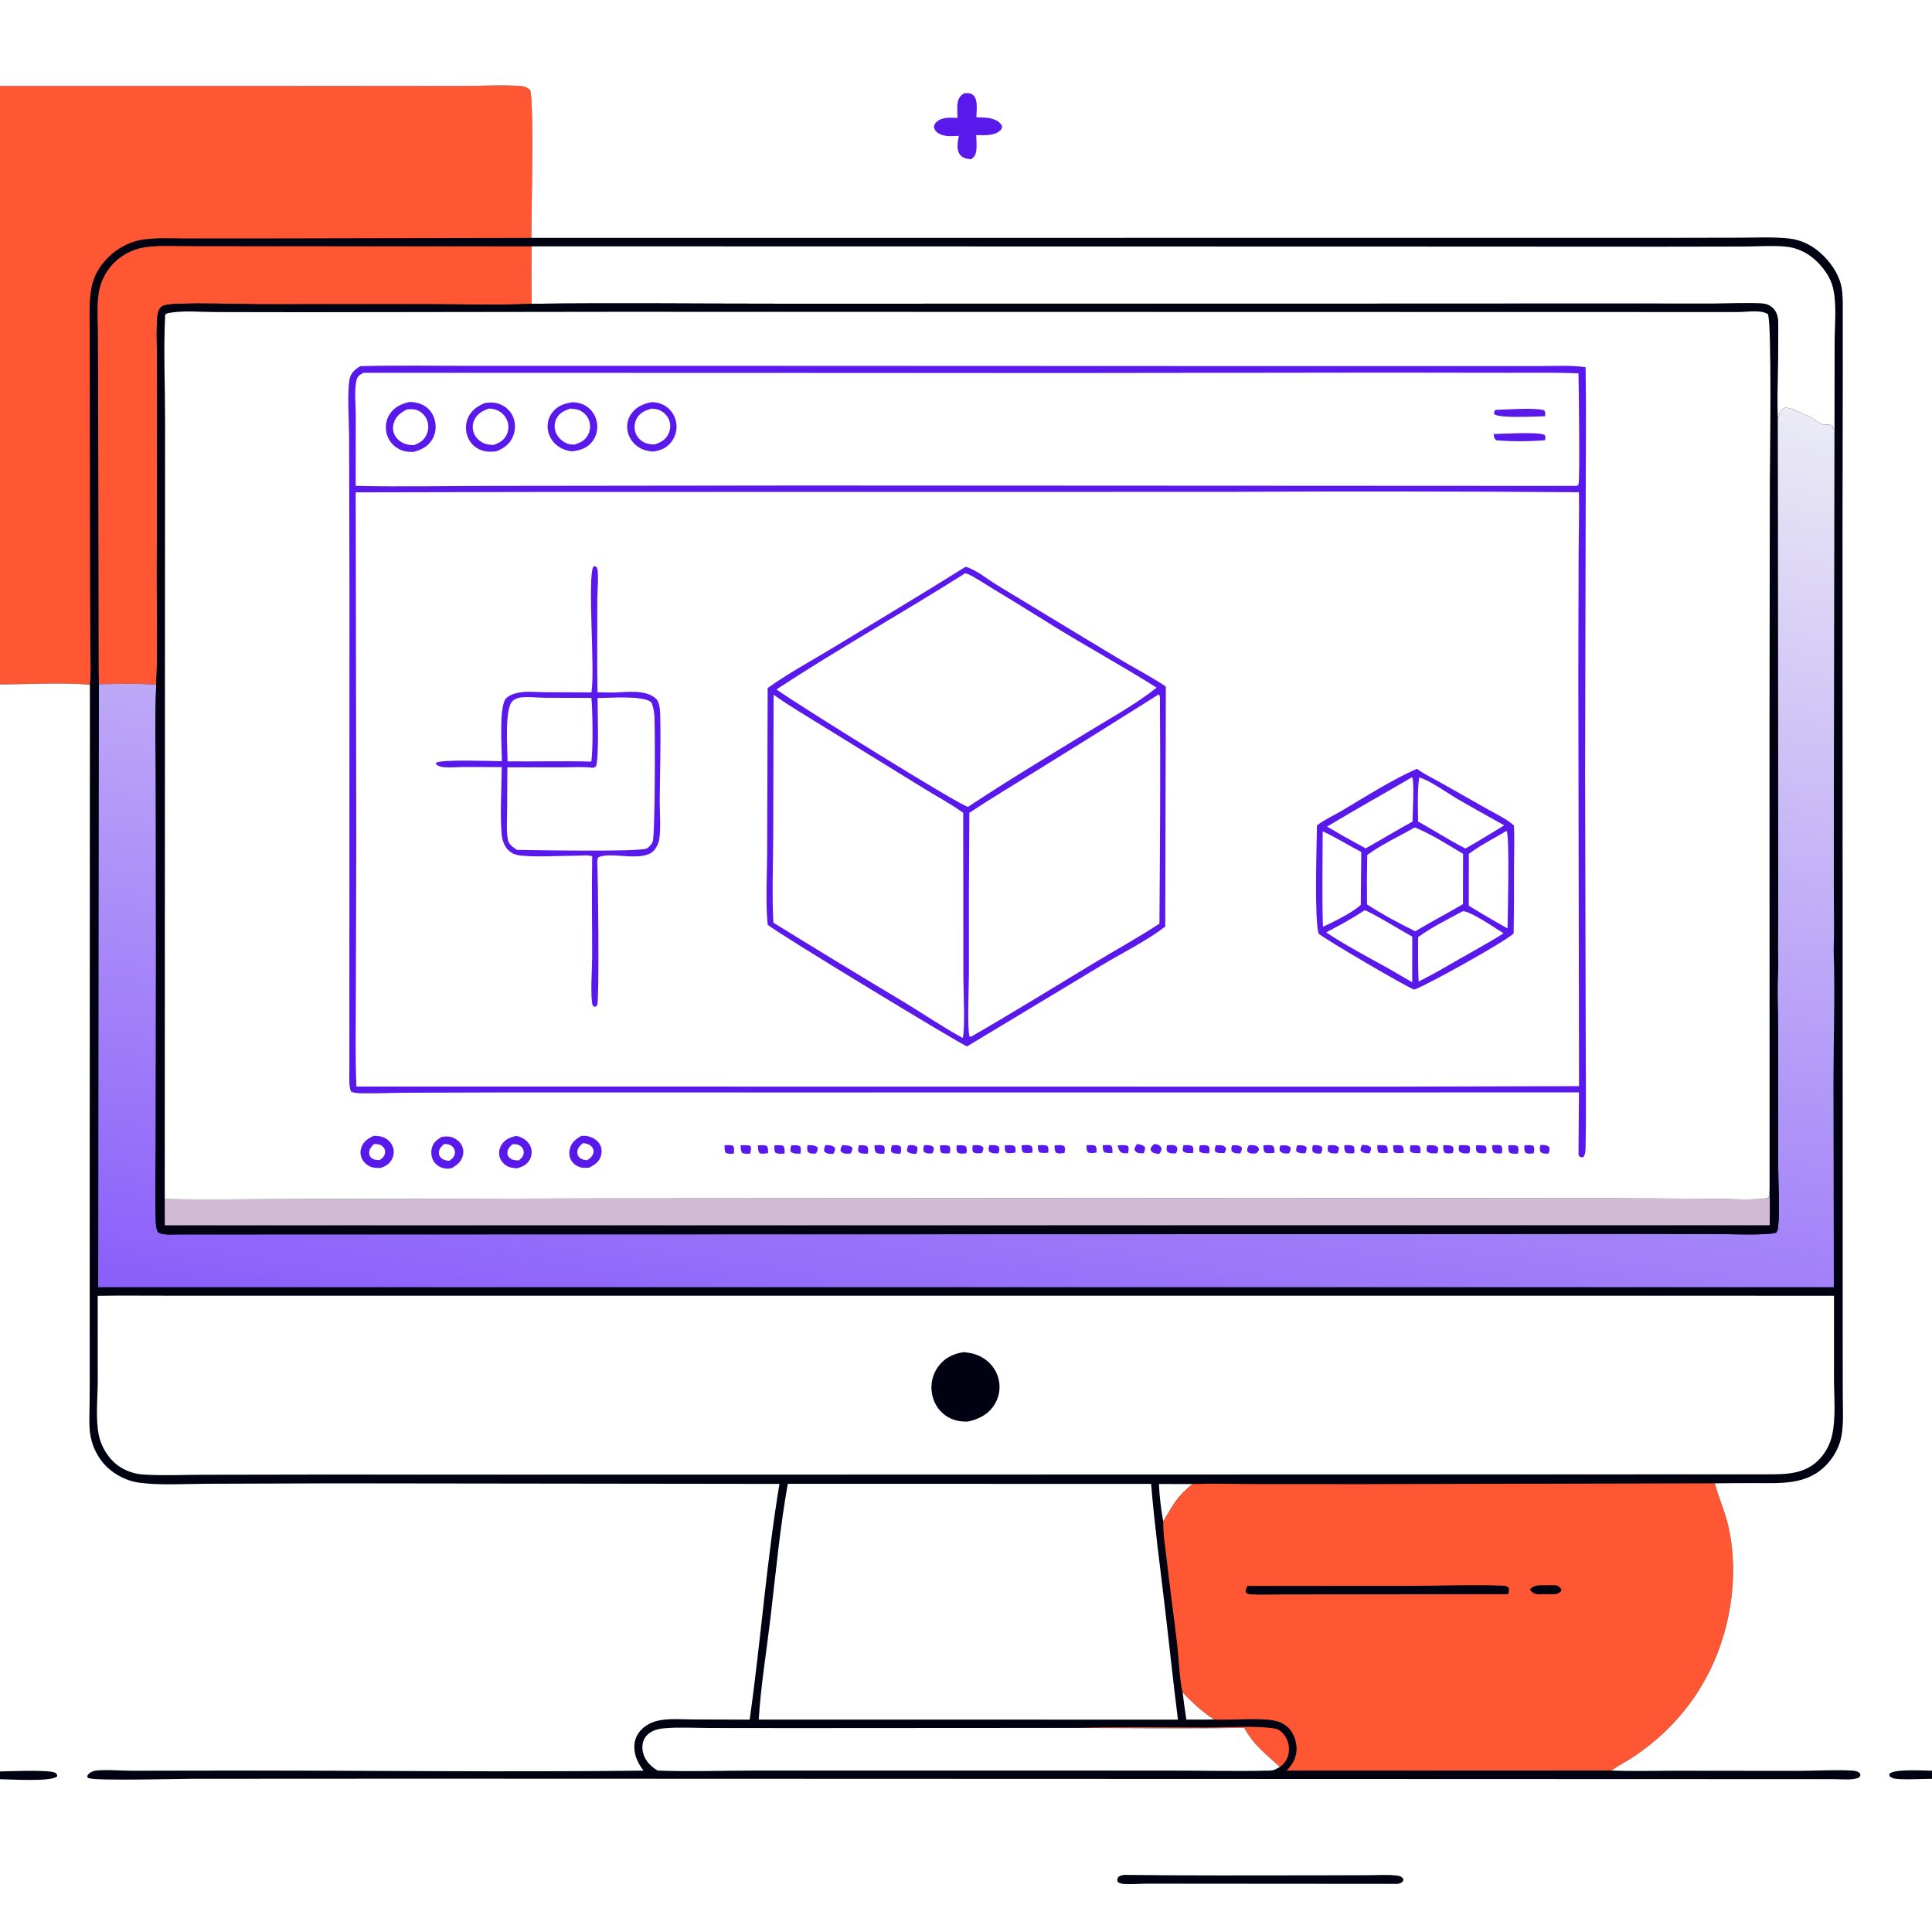 <svg width="226" height="226" viewBox="0 0 226 226" fill="none" xmlns="http://www.w3.org/2000/svg">
<rect x="0" y="0" width="226" height="226" fill="#333333" stroke="none"/>
<path d="M0 0H226V207.131V208.085V226H0V208.126V207.217V80.06V10.059V0Z" fill="#000211"/>
<path d="M138.338 197.943C139.486 199.17 140.63 200.223 142.043 201.147L138.779 201.155C138.608 200.088 138.461 199.017 138.338 197.943Z" fill="white"/>
<path d="M135.567 173.594L139.511 173.597C137.607 175.131 137.286 175.994 136.073 177.983C135.807 176.558 135.635 175.042 135.567 173.594Z" fill="white"/>
<path d="M126.01 202.126C131.085 202.002 136.178 202.076 141.255 202.08C143.665 202.082 146.674 201.846 149.005 202.178C149.406 202.235 149.672 202.366 149.964 202.649C150.496 203.165 150.778 203.847 150.781 204.588C150.785 205.28 150.536 205.941 150.046 206.433C149.942 206.536 149.833 206.615 149.707 206.689C148.056 205.17 146.637 204.13 145.548 202.114C139.046 202.229 132.514 202.149 126.01 202.126Z" fill="#FF5733"/>
<path d="M126.01 202.126C132.514 202.148 139.046 202.228 145.548 202.114C146.637 204.129 148.056 205.169 149.706 206.689C149.664 206.715 149.622 206.742 149.579 206.767C149.517 206.803 149.453 206.836 149.391 206.872C149.068 207.062 148.843 207.111 148.467 207.121C144.406 207.219 140.314 207.11 136.25 207.116L108.237 207.12L87.835 207.12C84.21 207.125 80.545 207.261 76.924 207.116C76.635 206.941 76.376 206.75 76.127 206.52C75.555 205.992 75.16 205.252 75.142 204.463C75.129 203.881 75.318 203.324 75.742 202.916C76.258 202.419 76.975 202.234 77.669 202.173C79.423 202.017 81.284 202.134 83.049 202.136L93.24 202.146L126.01 202.126Z" fill="white"/>
<path d="M11.573 80.026C11.537 79.057 11.548 78.082 11.541 77.112L11.481 48.151L11.452 39.141C11.448 37.572 11.308 35.843 11.541 34.289C11.567 34.124 11.599 33.96 11.638 33.797C11.676 33.634 11.721 33.472 11.773 33.313C11.824 33.154 11.881 32.996 11.945 32.841C12.008 32.686 12.078 32.534 12.153 32.384C12.229 32.235 12.31 32.088 12.396 31.945C12.483 31.802 12.575 31.662 12.673 31.526C12.771 31.39 12.873 31.258 12.981 31.129C13.089 31.001 13.202 30.877 13.32 30.758C14.248 29.833 15.549 29.144 16.843 28.941C18.59 28.667 20.47 28.797 22.238 28.798L30.89 28.808L62.193 28.818C62.157 31.058 62.158 33.298 62.198 35.539C58.166 35.72 54.082 35.586 50.045 35.585L30.457 35.592C27.245 35.578 23.979 35.419 20.773 35.548C20.293 35.568 19.212 35.589 18.863 35.91C18.502 36.244 18.44 36.675 18.4 37.138C18.278 38.539 18.352 39.983 18.361 41.39L18.381 48.115L18.341 68.091C18.34 72.08 18.456 76.115 18.278 80.099C16.07 79.917 13.79 80.027 11.573 80.026Z" fill="#FF5733"/>
<path d="M62.193 28.818L163.583 28.839L194.437 28.854L204.053 28.838C205.645 28.834 207.325 28.701 208.905 28.849C210.333 28.983 211.643 29.679 212.64 30.694C213.425 31.492 214.139 32.521 214.407 33.617C214.883 35.567 214.613 37.967 214.611 39.98L214.593 50.106C214.52 50.167 214.573 50.133 214.414 50.157L214.363 49.844C214.089 49.56 213.528 49.749 213.147 49.63C212.581 49.454 212.134 48.884 211.563 48.675C210.788 48.391 209.988 47.881 209.18 47.726C208.898 47.671 208.703 47.686 208.468 47.865C208.214 48.057 208.133 48.384 208.091 48.68C208.087 48.712 208.083 48.745 208.079 48.778L207.944 48.757C207.873 45.347 208.013 41.936 208.014 38.526C208.014 37.645 208.063 36.681 207.371 36.034C206.992 35.68 206.539 35.522 206.024 35.499C204.107 35.416 202.155 35.514 200.233 35.517L188.645 35.507L151.426 35.522L91.001 35.525C81.404 35.528 71.793 35.414 62.198 35.538C62.159 33.298 62.157 31.058 62.193 28.818Z" fill="white"/>
<path d="M92.151 173.572L134.654 173.581C135.041 178.323 135.671 183.013 136.231 187.735C136.762 192.209 137.225 196.69 137.793 201.159L134.463 201.157L88.755 201.15C88.994 197.215 89.659 193.215 90.123 189.296C90.743 184.062 91.23 178.763 92.151 173.572Z" fill="white"/>
<path d="M0 10.059L41.378 10.062L54.504 10.052C56.631 10.05 58.865 9.907 60.982 10.068C61.43 10.102 61.676 10.255 62.014 10.536C62.497 11.977 62.146 25.225 62.161 27.827L30.758 27.892L21.964 27.894C20.184 27.897 18.264 27.758 16.509 28.064C14.999 28.328 13.639 29.111 12.567 30.199C11.616 31.164 10.948 32.333 10.697 33.672C10.395 35.287 10.487 36.976 10.49 38.612L10.503 44.404L10.539 68.049L10.567 76.109C10.568 77.407 10.662 78.8 10.517 80.087C7.15 79.823 3.405 80.045 0 80.06V10.059Z" fill="#FF5733"/>
<path d="M139.511 173.597C141.766 173.518 144.05 173.597 146.307 173.601L159.241 173.609L200.598 173.514L200.638 173.665C201.097 175.334 201.816 176.884 202.196 178.599C203.502 184.501 202.393 191.162 199.492 196.429C197.461 200.118 194.634 203.115 191.159 205.46C190.296 206.043 189.337 206.521 188.492 207.109L150.511 207.11C151.124 206.485 151.568 205.772 151.652 204.881C151.737 203.993 151.443 202.951 150.857 202.271C150.446 201.794 149.895 201.48 149.289 201.324C147.571 200.884 144.02 201.249 142.042 201.146C140.63 200.222 139.486 199.169 138.338 197.943C138 196.769 137.865 193.717 137.703 192.345C137.317 189.087 136.863 185.837 136.494 182.577C136.323 181.071 136.05 179.498 136.073 177.982C137.286 175.993 137.607 175.131 139.511 173.597Z" fill="#FF5733"/>
<path d="M180.844 185.443L181.311 185.437C181.532 185.432 181.767 185.411 181.986 185.444C182.27 185.488 182.456 185.66 182.627 185.876C182.62 186.041 182.656 186.088 182.527 186.211C182.152 186.568 181.564 186.482 181.084 186.482C180.845 186.487 180.606 186.491 180.367 186.492C180.208 186.495 180.047 186.503 179.888 186.492C179.513 186.466 179.252 186.311 179.01 186.029L179.033 185.853C179.566 185.356 180.167 185.446 180.844 185.443Z" fill="#000211"/>
<path d="M145.939 185.52L164.954 185.512C168.568 185.506 172.241 185.342 175.845 185.496C176.162 185.51 176.264 185.546 176.494 185.763C176.547 186.067 176.512 186.199 176.392 186.482L156.707 186.507L149.839 186.515C148.681 186.516 147.48 186.58 146.328 186.503C146.025 186.483 145.931 186.455 145.715 186.242C145.714 185.89 145.758 185.829 145.939 185.52Z" fill="#000211"/>
<path d="M207.944 48.757L208.079 48.778C208.083 48.745 208.087 48.712 208.092 48.679C208.134 48.384 208.214 48.056 208.468 47.864C208.703 47.686 208.899 47.671 209.18 47.726C209.988 47.881 210.788 48.391 211.564 48.675C212.134 48.884 212.581 49.454 213.148 49.63C213.528 49.749 214.089 49.56 214.363 49.843L214.414 50.157C214.573 50.133 214.521 50.167 214.593 50.105L214.522 91.78L214.516 104.217C214.517 106.528 214.577 108.855 214.5 111.164C214.659 116.277 214.49 121.445 214.473 126.564L214.518 150.571L11.484 150.569L11.573 80.025C13.79 80.027 16.07 79.917 18.278 80.099C18.108 83.922 18.225 87.788 18.227 91.618L18.248 112.447L18.219 133.458C18.22 136.6 18.105 139.794 18.227 142.93C18.243 143.344 18.293 143.709 18.448 144.093C18.915 144.511 20.079 144.4 20.695 144.398L148.799 144.368L188.443 144.331L200.391 144.348C202.44 144.355 204.538 144.465 206.581 144.35C206.981 144.328 207.366 144.297 207.757 144.204C207.964 143.897 207.975 143.799 208.008 143.43C208.204 141.26 208.011 138.604 208.008 136.39L207.999 120.698C208 118.202 207.852 115.609 208.018 113.122C207.93 110.606 208.011 108.058 208.01 105.539L207.99 91.177L207.944 48.757Z" fill="url(#paint0_linear_30_969)"/>
<path d="M19.233 151.568L214.538 151.574L214.534 161.267C214.536 163.381 214.776 165.815 214.318 167.868C214.288 168.003 214.254 168.137 214.215 168.269C214.176 168.402 214.133 168.533 214.086 168.662C214.038 168.792 213.985 168.92 213.929 169.046C213.872 169.172 213.811 169.296 213.746 169.418C213.681 169.539 213.611 169.659 213.538 169.775C213.464 169.892 213.387 170.007 213.306 170.118C213.224 170.23 213.139 170.338 213.05 170.444C212.961 170.55 212.869 170.652 212.773 170.752C211.076 172.487 208.869 172.463 206.633 172.464L76.754 172.498L36.693 172.491L23.668 172.514C21.357 172.517 18.98 172.638 16.679 172.481C15.457 172.397 14.156 171.851 13.272 170.992C12.441 170.184 11.799 169.039 11.564 167.904C11.159 165.952 11.423 163.597 11.433 161.603L11.43 151.584C14.028 151.537 16.634 151.572 19.233 151.568Z" fill="white"/>
<path d="M112.713 158.173C113.535 158.235 114.259 158.407 114.973 158.838C115.031 158.873 115.088 158.91 115.144 158.947C115.2 158.985 115.256 159.024 115.31 159.065C115.364 159.105 115.417 159.147 115.469 159.19C115.522 159.233 115.573 159.278 115.622 159.324C115.672 159.369 115.721 159.416 115.769 159.464C115.816 159.513 115.863 159.562 115.908 159.612C115.953 159.663 115.996 159.715 116.039 159.767C116.081 159.82 116.123 159.874 116.162 159.929C116.202 159.983 116.24 160.039 116.277 160.096C116.314 160.153 116.35 160.21 116.384 160.269C116.418 160.327 116.45 160.387 116.481 160.447C116.512 160.507 116.542 160.568 116.57 160.629C116.598 160.691 116.625 160.753 116.649 160.816C116.674 160.879 116.697 160.943 116.719 161.007C116.741 161.071 116.761 161.136 116.779 161.201C116.798 161.266 116.814 161.332 116.829 161.398C116.857 161.523 116.879 161.65 116.895 161.777C116.91 161.905 116.919 162.033 116.922 162.162C116.924 162.29 116.921 162.418 116.911 162.547C116.901 162.675 116.884 162.802 116.862 162.929C116.839 163.055 116.81 163.18 116.775 163.304C116.74 163.428 116.699 163.549 116.652 163.669C116.605 163.788 116.552 163.905 116.493 164.02C116.435 164.134 116.37 164.245 116.301 164.353C115.567 165.497 114.481 166.013 113.2 166.294C112.275 166.326 111.379 166.127 110.613 165.59C109.735 164.973 109.175 164.019 109.009 162.964C108.987 162.829 108.971 162.693 108.963 162.556C108.954 162.419 108.952 162.282 108.957 162.145C108.961 162.008 108.973 161.872 108.992 161.736C109.01 161.6 109.035 161.466 109.067 161.332C109.099 161.199 109.137 161.068 109.182 160.938C109.227 160.809 109.278 160.682 109.336 160.557C109.393 160.433 109.457 160.312 109.527 160.194C109.596 160.076 109.672 159.961 109.753 159.851C110.494 158.842 111.502 158.357 112.713 158.173Z" fill="#000211"/>
<path d="M0 0H226V207.131V208.085V226H0V208.126V207.217V80.06C3.405 80.045 7.15 79.823 10.517 80.086L10.493 139.453L10.495 159.177C10.502 160.871 10.497 162.564 10.479 164.258C10.471 165.327 10.402 166.441 10.518 167.504C10.681 168.996 11.371 170.474 12.438 171.538C13.409 172.507 14.875 173.254 16.243 173.436C18.793 173.776 21.557 173.572 24.132 173.567L39.35 173.517L91.178 173.582C89.66 182.712 88.996 191.994 87.693 201.157L81.169 201.137C79.827 201.134 78.301 200.988 76.992 201.275C76.262 201.435 75.565 201.785 75.036 202.316C74.48 202.875 74.191 203.589 74.203 204.378C74.22 205.436 74.653 206.3 75.278 207.124C59.35 207.309 43.404 207.108 27.474 207.117L15.437 207.137C14.326 207.139 12.081 206.97 11.116 207.138C10.889 207.178 10.511 207.343 10.36 207.521C10.264 207.635 10.258 207.667 10.202 207.79C10.295 207.989 10.226 207.939 10.416 208.01C11.266 208.33 20.855 208.082 22.447 208.078L48.444 208.064L214.573 208.121C215.385 208.119 216.632 208.264 217.382 207.966C217.54 207.903 217.55 207.82 217.631 207.682C217.587 207.516 217.608 207.434 217.452 207.334C217.214 207.182 216.954 207.141 216.676 207.122C214.805 206.995 212.207 207.156 210.248 207.152L195.918 207.137C193.454 207.134 190.952 207.22 188.492 207.109C189.337 206.521 190.296 206.043 191.159 205.46C194.634 203.116 197.461 200.118 199.492 196.43C202.393 191.162 203.502 184.501 202.196 178.599C201.816 176.884 201.097 175.334 200.638 173.666L200.598 173.515C202.235 173.495 203.872 173.487 205.509 173.491C208.415 173.492 211.332 173.691 213.555 171.454C214.468 170.534 215.177 169.277 215.407 167.995C215.686 166.445 215.564 164.754 215.563 163.181L215.553 155.803L215.552 128.782L215.532 62.105L215.566 43.011L215.562 37.297C215.557 36.154 215.614 34.955 215.454 33.824C215.246 32.351 214.357 30.962 213.319 29.932C212.169 28.793 210.822 28.055 209.195 27.889C207.344 27.701 205.422 27.799 203.561 27.803L194.049 27.821L162.931 27.82L62.161 27.827C62.146 25.224 62.497 11.977 62.014 10.535C61.676 10.255 61.43 10.102 60.982 10.068C58.865 9.907 56.631 10.05 54.504 10.052L41.378 10.061L0 10.059V0Z" fill="white"/>
<path d="M226 207.131V208.085C224.74 208.077 223.464 208.183 222.208 208.112C221.778 208.088 221.325 208.078 221.016 207.739L221.032 207.487C221.632 206.903 224.982 207.13 226 207.131Z" fill="#000211"/>
<path d="M0 207.217C0.992 207.213 5.956 206.971 6.505 207.405C6.595 207.476 6.622 207.523 6.684 207.609L6.683 207.807C5.979 208.45 1.18 208.139 0 208.126V207.217Z" fill="#000211"/>
<path d="M112.766 10.908C113.178 10.882 113.563 10.854 113.885 11.17C114.426 11.7 114.227 13.017 114.212 13.715C114.848 13.776 115.534 13.706 116.145 13.922C116.64 14.098 117.013 14.297 117.234 14.791C117.192 15.028 117.173 15.098 116.989 15.271C116.29 15.928 115.07 15.807 114.193 15.8C114.215 16.406 114.284 17.067 114.195 17.668C114.126 18.129 113.973 18.359 113.6 18.632C113.127 18.581 112.641 18.512 112.32 18.121C111.829 17.523 112.036 16.585 112.163 15.892C111.338 15.917 110.525 16.04 109.787 15.598C109.484 15.417 109.324 15.21 109.246 14.861C109.281 14.621 109.343 14.477 109.521 14.304C110.204 13.643 111.147 13.771 112.016 13.795C112.001 13.208 111.924 12.522 112.037 11.946C112.136 11.442 112.358 11.2 112.766 10.908Z" fill="#5919EB"/>
<path d="M131.543 219.318C138.926 219.412 146.318 219.375 153.701 219.371L160.102 219.355C161.192 219.352 162.358 219.263 163.435 219.403C163.797 219.45 163.949 219.519 164.174 219.805L164.119 220.063C163.854 220.308 163.817 220.312 163.458 220.369L140.922 220.352L134.279 220.346C133.36 220.346 132.399 220.435 131.487 220.379C131.195 220.361 130.993 220.317 130.748 220.145C130.65 219.865 130.698 219.867 130.788 219.6C131.01 219.378 131.248 219.366 131.543 219.318Z" fill="#000211"/>
<path d="M62.198 35.539C71.793 35.415 81.404 35.528 91.001 35.525L151.426 35.522L188.645 35.508L200.233 35.517C202.155 35.514 204.107 35.416 206.024 35.5C206.539 35.522 206.991 35.68 207.371 36.035C208.063 36.681 208.014 37.645 208.014 38.526C208.013 41.936 207.873 45.347 207.944 48.757L207.989 91.178L208.009 105.54C208.01 108.059 207.93 110.607 208.017 113.123C207.852 115.609 207.999 118.202 207.999 120.698L208.008 136.39C208.011 138.604 208.204 141.26 208.008 143.43C207.975 143.799 207.964 143.897 207.757 144.204C207.366 144.297 206.981 144.328 206.581 144.351C204.537 144.465 202.44 144.356 200.391 144.349L188.443 144.331L148.799 144.369L20.695 144.398C20.079 144.4 18.915 144.512 18.448 144.094C18.293 143.71 18.243 143.344 18.227 142.93C18.105 139.795 18.22 136.601 18.219 133.459L18.247 112.447L18.227 91.618C18.225 87.789 18.108 83.923 18.278 80.099C18.456 76.115 18.34 72.08 18.341 68.091L18.381 48.115L18.361 41.39C18.352 39.983 18.278 38.539 18.4 37.138C18.44 36.675 18.502 36.244 18.863 35.91C19.212 35.589 20.293 35.568 20.773 35.548C23.979 35.419 27.245 35.578 30.457 35.592L50.045 35.585C54.082 35.586 58.166 35.72 62.198 35.539Z" fill="#000211"/>
<path d="M207.003 139.021C207.032 140.456 207.037 141.891 207.019 143.326L19.277 143.333L19.273 140.266C24.691 140.355 30.118 140.264 35.538 140.262L70.151 140.189L147.874 140.138L188.445 140.171L200.365 140.224C202.449 140.235 204.769 140.439 206.824 140.147C206.983 139.816 206.972 139.388 207.003 139.021Z" fill="#D2BBD6"/>
<path d="M19.273 140.266L19.297 72.17L19.311 49.106C19.307 45.035 19.122 40.896 19.32 36.835C19.486 36.618 19.741 36.612 20.006 36.571C21.641 36.318 23.487 36.499 25.144 36.505L35.084 36.522L71.881 36.475L203.31 36.503C204.257 36.506 206.05 36.204 206.81 36.755C207.285 38.013 207.037 54.116 207.031 56.334L206.994 84.23L207.003 139.021C206.972 139.388 206.983 139.816 206.824 140.147C204.769 140.439 202.449 140.235 200.365 140.224L188.446 140.171L147.875 140.138L70.151 140.189L35.538 140.262C30.119 140.264 24.691 140.355 19.273 140.266Z" fill="white"/>
<path d="M129 133.966C129.336 133.944 129.658 133.897 129.984 134.002C130.173 134.306 130.124 134.522 130.126 134.874C129.794 134.882 129.509 134.885 129.184 134.8C128.977 134.513 129.018 134.314 129 133.966Z" fill="#5919EB"/>
<path d="M127.103 133.964C127.467 133.943 127.793 133.9 128.141 134.039C128.314 134.343 128.274 134.473 128.261 134.817C127.905 134.873 127.619 134.946 127.273 134.804C127.062 134.528 127.096 134.292 127.103 133.964Z" fill="#5919EB"/>
<path d="M159.339 133.93C159.757 133.936 160.052 133.937 160.371 134.219C160.409 134.53 160.33 134.652 160.191 134.92C159.791 134.899 159.463 134.913 159.161 134.62C159.141 134.284 159.18 134.231 159.339 133.93Z" fill="#5919EB"/>
<path d="M180.188 133.941C180.62 133.924 180.876 133.906 181.224 134.174C181.321 134.47 181.238 134.656 181.144 134.936C180.796 134.949 180.53 134.989 180.228 134.782C180.075 134.469 180.128 134.267 180.188 133.941Z" fill="#5919EB"/>
<path d="M153.589 133.957C153.959 133.957 154.348 133.92 154.646 134.17C154.712 134.507 154.648 134.609 154.536 134.927C154.145 134.965 153.894 134.961 153.564 134.737C153.457 134.415 153.505 134.272 153.589 133.957Z" fill="#5919EB"/>
<path d="M151.738 133.981C152.159 133.961 152.457 133.929 152.814 134.168C152.883 134.473 152.808 134.622 152.702 134.904C152.296 134.917 151.99 134.934 151.652 134.693C151.578 134.402 151.645 134.256 151.738 133.981Z" fill="#5919EB"/>
<path d="M130.733 133.988C131.149 133.961 131.599 133.881 131.969 134.08C132.077 134.403 132.015 134.566 131.955 134.897C131.629 134.917 131.446 134.92 131.134 134.799C130.871 134.55 130.822 134.324 130.733 133.988Z" fill="#5919EB"/>
<path d="M144.129 133.98C144.577 133.952 144.897 133.913 145.258 134.211C145.302 134.532 145.225 134.646 145.077 134.919C144.691 134.932 144.383 134.937 144.076 134.674C144.01 134.357 144.03 134.292 144.129 133.98Z" fill="#5919EB"/>
<path d="M140.37 133.975C140.724 133.967 141.112 133.897 141.414 134.113C141.552 134.406 141.49 134.61 141.429 134.912C141.05 134.893 140.623 134.944 140.312 134.7C140.232 134.376 140.278 134.288 140.37 133.975Z" fill="#5919EB"/>
<path d="M121.423 133.971C121.798 133.954 122.154 133.909 122.514 134.038C122.689 134.348 122.642 134.489 122.623 134.839C122.263 134.864 121.931 134.907 121.58 134.8C121.383 134.512 121.43 134.316 121.423 133.971Z" fill="#5919EB"/>
<path d="M84.76 133.969C85.107 133.952 85.423 133.915 85.756 134.038C85.937 134.309 85.855 134.642 85.83 134.95C85.505 134.965 85.226 134.987 84.911 134.883C84.719 134.567 84.766 134.334 84.76 133.969Z" fill="#5919EB"/>
<path d="M168.829 133.959C169.204 133.967 169.624 133.916 169.946 134.133C170.08 134.459 170.025 134.535 169.944 134.868C169.594 134.925 169.303 134.996 168.974 134.821C168.793 134.48 168.822 134.338 168.829 133.959Z" fill="#5919EB"/>
<path d="M138.447 133.964C138.811 133.951 139.148 133.903 139.481 134.077C139.646 134.347 139.592 134.572 139.557 134.87C139.12 134.881 138.766 134.933 138.397 134.69C138.305 134.402 138.369 134.245 138.447 133.964Z" fill="#5919EB"/>
<path d="M133.013 133.822C133.35 133.886 133.649 133.911 133.912 134.152C133.975 134.503 133.914 134.586 133.786 134.908C133.591 134.905 133.377 134.913 133.186 134.875C132.924 134.823 132.829 134.721 132.708 134.499C132.742 134.188 132.835 134.067 133.013 133.822Z" fill="#5919EB"/>
<path d="M157.261 133.966C157.636 133.955 158.007 133.897 158.343 134.092C158.488 134.405 158.437 134.562 158.406 134.9C158.059 134.919 157.712 134.984 157.399 134.808C157.221 134.478 157.253 134.333 157.261 133.966Z" fill="#5919EB"/>
<path d="M174.55 133.974C174.898 133.952 175.328 133.869 175.636 134.05C175.774 134.398 175.723 134.55 175.674 134.916C175.341 134.929 175.027 134.981 174.729 134.805C174.526 134.53 174.55 134.299 174.55 133.974Z" fill="#5919EB"/>
<path d="M172.679 133.975C173.053 133.97 173.443 133.918 173.788 134.085C173.948 134.41 173.884 134.539 173.833 134.89C173.472 134.909 173.133 134.966 172.799 134.796C172.61 134.526 172.658 134.286 172.679 133.975Z" fill="#5919EB"/>
<path d="M108.118 133.953C108.531 133.949 108.862 133.926 109.204 134.182C109.284 134.474 109.189 134.648 109.079 134.912C108.677 134.956 108.409 134.967 108.069 134.736C107.956 134.407 108.016 134.27 108.118 133.953Z" fill="#5919EB"/>
<path d="M161.12 133.963C161.476 133.951 161.804 133.935 162.156 134.011C162.379 134.307 162.323 134.487 162.329 134.852C161.974 134.877 161.586 134.953 161.252 134.81C161.083 134.517 161.124 134.298 161.12 133.963Z" fill="#5919EB"/>
<path d="M162.981 133.977C163.341 133.959 163.694 133.909 164.038 134.035C164.226 134.339 164.199 134.492 164.211 134.844C163.827 134.877 163.449 134.956 163.087 134.791C162.931 134.478 162.968 134.321 162.981 133.977Z" fill="#5919EB"/>
<path d="M178.326 133.974C178.678 133.961 179.071 133.894 179.392 134.058C179.524 134.4 179.467 134.556 179.413 134.912C179.073 134.944 178.769 135.01 178.454 134.842C178.267 134.573 178.317 134.286 178.326 133.974Z" fill="#5919EB"/>
<path d="M100.489 133.97C100.826 133.968 101.137 133.937 101.446 134.096C101.605 134.423 101.558 134.587 101.533 134.945C101.125 134.955 100.757 135.007 100.42 134.756C100.338 134.462 100.411 134.253 100.489 133.97Z" fill="#5919EB"/>
<path d="M164.988 133.987C165.343 133.968 165.684 133.924 166.028 134.038C166.228 134.356 166.165 134.514 166.144 134.881C165.765 134.888 165.321 134.955 165 134.73C164.874 134.463 164.935 134.263 164.988 133.987Z" fill="#5919EB"/>
<path d="M142.224 133.973C142.43 133.966 142.65 133.95 142.854 133.975C143.145 134.008 143.258 134.086 143.429 134.311C143.405 134.557 143.346 134.683 143.215 134.892C143.187 134.892 143.158 134.891 143.13 134.891L142.988 134.886C142.658 134.877 142.402 134.913 142.133 134.688C142.071 134.372 142.125 134.273 142.224 133.973Z" fill="#5919EB"/>
<path d="M94.475 133.96C94.908 133.952 95.273 133.934 95.632 134.202C95.668 134.552 95.612 134.622 95.464 134.931C95.106 134.955 94.82 134.994 94.52 134.763C94.368 134.46 94.415 134.276 94.475 133.96Z" fill="#5919EB"/>
<path d="M123.379 133.975C123.751 133.96 124.179 133.888 124.506 134.09C124.626 134.4 124.573 134.541 124.523 134.864C124.164 134.917 123.852 135.005 123.52 134.816C123.334 134.527 123.364 134.302 123.379 133.975Z" fill="#5919EB"/>
<path d="M176.447 133.978C176.816 133.96 177.166 133.909 177.514 134.059C177.691 134.35 177.615 134.625 177.573 134.945C177.234 134.962 176.938 134.998 176.616 134.864C176.404 134.585 176.443 134.31 176.447 133.978Z" fill="#5919EB"/>
<path d="M88.66 133.979C89.018 133.962 89.345 133.93 89.695 134.032C89.888 134.353 89.84 134.523 89.832 134.892C89.495 134.936 89.175 135.013 88.846 134.895C88.643 134.572 88.677 134.356 88.66 133.979Z" fill="#5919EB"/>
<path d="M111.914 133.977C112.286 133.968 112.692 133.897 113.009 134.124C113.133 134.442 113.096 134.562 113.053 134.895C112.682 134.956 112.319 135.012 111.99 134.799C111.843 134.472 111.884 134.328 111.914 133.977Z" fill="#5919EB"/>
<path d="M104.335 133.973C104.683 133.961 105.037 133.895 105.339 134.1C105.489 134.408 105.403 134.647 105.332 134.962C104.96 134.95 104.577 134.993 104.269 134.756C104.187 134.423 104.247 134.299 104.335 133.973Z" fill="#5919EB"/>
<path d="M102.299 133.972C102.644 133.96 103.101 133.884 103.399 134.069C103.56 134.358 103.479 134.642 103.437 134.953C103.095 134.964 102.791 135.005 102.481 134.834C102.275 134.57 102.306 134.29 102.299 133.972Z" fill="#5919EB"/>
<path d="M136.525 133.971C136.718 133.953 136.923 133.927 137.116 133.938C137.396 133.953 137.521 134.017 137.709 134.215C137.736 134.497 137.682 134.651 137.578 134.911C137.186 134.935 136.869 134.961 136.545 134.711C136.411 134.41 136.455 134.278 136.525 133.971Z" fill="#5919EB"/>
<path d="M115.728 133.964C116.106 133.954 116.532 133.894 116.845 134.138C116.956 134.456 116.891 134.598 116.794 134.906C116.365 134.937 116.065 134.944 115.705 134.705C115.594 134.406 115.65 134.261 115.728 133.964Z" fill="#5919EB"/>
<path d="M135.03 133.821C135.138 133.834 135.305 133.85 135.405 133.886C135.682 133.985 135.75 134.093 135.878 134.332C135.852 134.64 135.791 134.748 135.595 134.985C135.404 134.96 135.191 134.942 135.007 134.882C134.744 134.796 134.672 134.679 134.579 134.434C134.656 134.125 134.801 134.026 135.03 133.821Z" fill="#5919EB"/>
<path d="M119.514 133.968C119.899 133.947 120.321 133.874 120.669 134.067C120.827 134.389 120.792 134.482 120.756 134.83C120.38 134.867 120.021 134.942 119.661 134.797C119.48 134.478 119.512 134.329 119.514 133.968Z" fill="#5919EB"/>
<path d="M149.768 133.996C150.225 133.965 150.615 133.917 150.981 134.227C150.994 134.543 150.939 134.626 150.797 134.914C150.732 134.919 150.667 134.925 150.601 134.93C150.232 134.954 149.988 134.897 149.713 134.648C149.644 134.377 149.676 134.257 149.768 133.996Z" fill="#5919EB"/>
<path d="M109.957 133.984C110.325 133.971 110.764 133.901 111.09 134.093C111.214 134.406 111.147 134.578 111.097 134.907C110.754 134.928 110.449 134.962 110.116 134.855C109.927 134.538 109.963 134.348 109.957 133.984Z" fill="#5919EB"/>
<path d="M106.279 133.957C106.688 133.944 106.982 133.91 107.309 134.185C107.366 134.509 107.294 134.687 107.177 134.981C106.767 134.967 106.42 134.963 106.105 134.679C106.084 134.344 106.133 134.264 106.279 133.957Z" fill="#5919EB"/>
<path d="M117.547 133.974C117.937 133.962 118.368 133.879 118.71 134.098C118.848 134.395 118.807 134.505 118.772 134.823C118.398 134.874 118.033 134.974 117.679 134.805C117.496 134.475 117.533 134.344 117.547 133.974Z" fill="#5919EB"/>
<path d="M92.564 133.984C92.916 133.968 93.242 133.922 93.572 134.072C93.738 134.406 93.677 134.578 93.642 134.944C93.204 134.954 92.836 135.005 92.486 134.712C92.434 134.418 92.481 134.262 92.564 133.984Z" fill="#5919EB"/>
<path d="M113.794 133.971C114.065 133.959 114.367 133.925 114.632 133.989C114.886 134.051 114.911 134.099 115.049 134.302C115.014 134.53 114.963 134.678 114.853 134.88C114.49 134.92 114.149 134.974 113.829 134.763C113.699 134.423 113.737 134.321 113.794 133.971Z" fill="#5919EB"/>
<path d="M90.596 133.978C90.954 133.961 91.279 133.933 91.629 134.036C91.825 134.358 91.778 134.567 91.78 134.94C91.418 134.956 91.055 135.017 90.721 134.847C90.532 134.576 90.583 134.292 90.596 133.978Z" fill="#5919EB"/>
<path d="M147.792 133.971C148.164 133.956 148.564 133.903 148.918 134.038C149.119 134.349 149.078 134.492 149.078 134.856C148.694 134.889 148.326 134.958 147.958 134.815C147.761 134.513 147.801 134.326 147.792 133.971Z" fill="#5919EB"/>
<path d="M96.556 133.948C97.008 133.95 97.348 133.941 97.681 134.277C97.693 134.612 97.627 134.692 97.473 134.98C97.051 134.978 96.747 135.004 96.422 134.705C96.353 134.402 96.443 134.223 96.556 133.948Z" fill="#5919EB"/>
<path d="M155.377 133.975C155.85 133.952 156.245 133.884 156.618 134.212C156.646 134.521 156.58 134.644 156.446 134.911C156.031 134.946 155.697 134.975 155.362 134.697C155.271 134.386 155.304 134.296 155.377 133.975Z" fill="#5919EB"/>
<path d="M86.641 133.973C87.014 133.965 87.429 133.914 87.78 134.051C87.928 134.393 87.828 134.585 87.755 134.944C87.418 134.967 87.151 134.99 86.823 134.878C86.628 134.567 86.661 134.336 86.641 133.973Z" fill="#5919EB"/>
<path d="M146.096 133.953C146.333 133.951 146.641 133.93 146.866 134.013C147.14 134.114 147.193 134.187 147.28 134.438C147.206 134.661 147.128 134.758 146.96 134.92C146.788 134.933 146.604 134.953 146.432 134.939C146.166 134.917 146.057 134.85 145.888 134.654C145.868 134.346 145.954 134.215 146.096 133.953Z" fill="#5919EB"/>
<path d="M166.968 133.984C167.415 133.954 167.798 133.902 168.174 134.176C168.282 134.471 168.221 134.61 168.137 134.899C167.724 134.927 167.268 134.979 166.928 134.702C166.839 134.381 166.876 134.31 166.968 133.984Z" fill="#5919EB"/>
<path d="M98.541 133.956C98.92 133.974 99.405 133.965 99.695 134.23C99.737 134.572 99.658 134.641 99.498 134.937C99.311 134.949 99.113 134.969 98.926 134.954C98.64 134.931 98.527 134.851 98.335 134.651C98.301 134.338 98.391 134.218 98.541 133.956Z" fill="#5919EB"/>
<path d="M170.705 133.971C171.086 133.964 171.568 133.896 171.906 134.083C172.029 134.414 171.948 134.559 171.869 134.897C171.41 134.944 171.097 134.973 170.703 134.699C170.584 134.405 170.634 134.267 170.705 133.971Z" fill="#5919EB"/>
<path d="M60.345 132.875C60.556 132.913 60.745 132.949 60.941 133.04C61.477 133.289 61.929 133.685 62.113 134.262C62.264 134.736 62.193 135.27 61.944 135.699C61.61 136.276 61.096 136.487 60.485 136.668C60.119 136.645 59.747 136.615 59.412 136.452C58.956 136.23 58.598 135.835 58.449 135.348C58.307 134.884 58.4 134.353 58.651 133.943C59.05 133.289 59.635 133.062 60.345 132.875Z" fill="#5919EB"/>
<path d="M59.942 133.851C60.299 133.833 60.612 133.847 60.904 134.074C61.125 134.247 61.26 134.468 61.265 134.756C61.273 135.219 61.026 135.456 60.706 135.737C60.321 135.738 59.849 135.713 59.568 135.405C59.438 135.264 59.361 135.103 59.355 134.913C59.338 134.411 59.612 134.174 59.942 133.851Z" fill="white"/>
<path d="M68.005 132.869C68.27 132.861 68.538 132.853 68.796 132.918C69.345 133.055 69.888 133.364 70.172 133.869C70.417 134.304 70.427 134.802 70.276 135.271C70.061 135.945 69.535 136.253 68.951 136.583C68.674 136.605 68.378 136.639 68.102 136.593C67.625 136.514 67.139 136.228 66.87 135.822C66.582 135.385 66.54 134.852 66.671 134.355C66.872 133.595 67.358 133.248 68.005 132.869Z" fill="#5919EB"/>
<path d="M68.214 133.715C68.514 133.743 68.911 133.841 69.135 134.057C69.336 134.252 69.459 134.467 69.431 134.757C69.388 135.218 69.06 135.454 68.719 135.705C68.398 135.703 68.086 135.659 67.831 135.446C67.61 135.262 67.516 135.036 67.533 134.748C67.563 134.244 67.854 134.016 68.214 133.715Z" fill="white"/>
<path d="M51.659 132.995C51.919 132.955 52.21 132.923 52.473 132.95C53.016 133.005 53.593 133.339 53.901 133.79C53.935 133.84 53.966 133.892 53.995 133.945C54.023 133.998 54.049 134.053 54.072 134.109C54.095 134.165 54.115 134.222 54.132 134.281C54.148 134.339 54.162 134.398 54.173 134.457C54.183 134.517 54.19 134.577 54.195 134.637C54.199 134.698 54.2 134.758 54.197 134.819C54.195 134.879 54.19 134.939 54.181 134.999C54.172 135.059 54.161 135.119 54.146 135.177C53.97 135.89 53.463 136.272 52.867 136.638C52.618 136.69 52.362 136.731 52.108 136.694C51.593 136.619 51.097 136.369 50.795 135.936C50.465 135.465 50.379 134.87 50.512 134.315C50.672 133.643 51.095 133.337 51.659 132.995Z" fill="#5919EB"/>
<path d="M51.971 133.815C52.304 133.821 52.614 133.858 52.879 134.083C53.09 134.264 53.231 134.53 53.221 134.812C53.205 135.282 52.915 135.525 52.572 135.785C52.212 135.759 51.899 135.713 51.617 135.471C51.437 135.316 51.34 135.103 51.342 134.869C51.346 134.354 51.622 134.139 51.971 133.815Z" fill="white"/>
<path d="M43.704 132.872C44.104 132.854 44.502 132.893 44.873 133.05C45.352 133.25 45.741 133.617 45.933 134.104C45.956 134.162 45.976 134.22 45.993 134.28C46.01 134.34 46.024 134.401 46.034 134.462C46.045 134.524 46.052 134.585 46.056 134.647C46.06 134.709 46.061 134.772 46.059 134.834C46.056 134.896 46.05 134.958 46.041 135.02C46.032 135.081 46.02 135.142 46.005 135.202C45.989 135.263 45.971 135.322 45.949 135.38C45.927 135.439 45.903 135.496 45.875 135.552C45.573 136.145 45.134 136.425 44.517 136.623C44.235 136.628 43.926 136.628 43.649 136.573C43.133 136.471 42.63 136.076 42.378 135.62C42.349 135.566 42.322 135.51 42.299 135.453C42.275 135.396 42.255 135.338 42.238 135.279C42.221 135.22 42.206 135.16 42.196 135.099C42.185 135.039 42.177 134.978 42.173 134.916C42.169 134.855 42.168 134.793 42.17 134.732C42.173 134.67 42.179 134.609 42.188 134.548C42.197 134.487 42.209 134.427 42.225 134.367C42.24 134.307 42.259 134.249 42.281 134.191C42.536 133.5 43.065 133.166 43.704 132.872Z" fill="#5919EB"/>
<path d="M43.746 133.829C44.077 133.807 44.468 133.848 44.728 134.081C44.939 134.27 45.056 134.469 45.049 134.76C45.038 135.215 44.761 135.435 44.438 135.695C44.126 135.712 43.786 135.691 43.52 135.507C43.307 135.36 43.191 135.155 43.182 134.895C43.166 134.418 43.439 134.147 43.746 133.829Z" fill="white"/>
<path d="M42.141 42.83C46.46 42.719 50.798 42.799 55.12 42.797L78.618 42.793L141.241 42.818L171.516 42.817L180.351 42.82C182.031 42.822 183.819 42.701 185.48 42.959C185.568 48.03 185.498 53.112 185.492 58.184L185.421 90.444L185.492 121.417C185.491 125.608 185.564 129.821 185.48 134.009C185.472 134.44 185.485 134.998 185.222 135.354C184.947 135.402 184.949 135.382 184.704 135.238L184.647 134.981L184.703 127.785L94.544 127.793L58.798 127.79L47.581 127.825C45.773 127.838 43.938 127.929 42.133 127.883C41.756 127.874 41.377 127.855 41.041 127.67C40.779 126.93 40.874 125.909 40.869 125.129L40.879 68.325L40.838 51.088C40.834 49.432 40.584 45.734 40.913 44.267C41.067 43.583 41.577 43.188 42.141 42.83Z" fill="#5919EB"/>
<path d="M42.533 43.609L126.256 43.633L162.157 43.588L176.438 43.607C179.17 43.616 181.919 43.561 184.647 43.674C184.681 45.079 184.822 56.263 184.648 56.654C184.618 56.721 184.555 56.767 184.51 56.823L184.094 56.84L93.824 56.795L57.824 56.838C52.423 56.837 47.008 56.966 41.61 56.833L41.617 48.508C41.62 47.314 41.403 45.53 41.73 44.394C41.862 43.937 42.143 43.813 42.533 43.609Z" fill="white"/>
<path d="M174.72 50.769C175.893 50.755 179.818 50.49 180.684 50.868C180.822 51.139 180.781 51.19 180.727 51.495C178.928 51.647 176.821 51.659 175.025 51.503C174.756 51.257 174.784 51.12 174.72 50.769Z" fill="#5919EB"/>
<path d="M174.932 47.942C176.415 47.919 179.316 47.657 180.632 47.987C180.805 48.275 180.762 48.366 180.736 48.693C179.723 48.706 175.345 48.957 174.791 48.446C174.767 48.166 174.769 48.172 174.932 47.942Z" fill="#5919EB"/>
<path d="M76.226 47.042C76.847 47.051 77.42 47.203 77.931 47.564C78.009 47.619 78.083 47.677 78.155 47.74C78.227 47.802 78.295 47.868 78.36 47.937C78.425 48.006 78.487 48.078 78.544 48.154C78.603 48.229 78.656 48.307 78.707 48.388C78.757 48.468 78.802 48.551 78.844 48.637C78.886 48.722 78.924 48.809 78.957 48.898C78.99 48.987 79.018 49.077 79.042 49.169C79.066 49.261 79.086 49.354 79.1 49.448C79.117 49.544 79.128 49.64 79.134 49.737C79.14 49.835 79.141 49.932 79.138 50.029C79.134 50.126 79.126 50.223 79.112 50.319C79.099 50.416 79.081 50.511 79.058 50.605C79.035 50.7 79.007 50.793 78.975 50.885C78.942 50.977 78.906 51.067 78.864 51.155C78.823 51.243 78.777 51.328 78.727 51.412C78.677 51.495 78.623 51.576 78.564 51.654C77.993 52.424 77.282 52.695 76.366 52.831C75.797 52.769 75.261 52.655 74.766 52.351C74.1 51.94 73.614 51.295 73.435 50.531C73.263 49.791 73.401 49.034 73.836 48.411C74.405 47.597 75.278 47.214 76.226 47.042Z" fill="#5919EB"/>
<path d="M76.196 47.799C76.514 47.82 76.823 47.845 77.12 47.971C77.661 48.201 78.102 48.644 78.294 49.202C78.484 49.751 78.415 50.333 78.145 50.842C77.8 51.491 77.251 51.774 76.576 51.986C76.167 51.974 75.786 51.961 75.409 51.782C74.895 51.538 74.488 51.102 74.319 50.555C74.298 50.487 74.281 50.418 74.267 50.348C74.254 50.278 74.244 50.207 74.237 50.136C74.231 50.065 74.228 49.994 74.229 49.922C74.23 49.851 74.235 49.78 74.243 49.709C74.251 49.638 74.263 49.568 74.279 49.498C74.295 49.428 74.314 49.36 74.336 49.292C74.359 49.224 74.385 49.158 74.415 49.093C74.444 49.028 74.477 48.965 74.513 48.903C74.905 48.236 75.487 48.009 76.196 47.799Z" fill="white"/>
<path d="M67.032 47.045C67.637 47.098 68.176 47.222 68.68 47.58C69.322 48.037 69.727 48.718 69.837 49.497C69.944 50.251 69.766 51.02 69.302 51.628C68.696 52.423 67.873 52.686 66.918 52.799C66.403 52.748 65.896 52.591 65.457 52.316C64.747 51.872 64.243 51.173 64.097 50.343C64.081 50.252 64.07 50.162 64.063 50.07C64.055 49.979 64.053 49.887 64.056 49.796C64.058 49.704 64.066 49.613 64.078 49.522C64.09 49.431 64.106 49.341 64.127 49.252C64.149 49.163 64.175 49.075 64.205 48.989C64.236 48.902 64.27 48.818 64.309 48.735C64.349 48.652 64.392 48.571 64.439 48.493C64.487 48.414 64.539 48.339 64.594 48.266C65.218 47.445 66.049 47.177 67.032 47.045Z" fill="#5919EB"/>
<path d="M66.685 47.8C67.048 47.816 67.391 47.837 67.731 47.977C68.279 48.204 68.713 48.637 68.912 49.198C68.935 49.264 68.955 49.331 68.971 49.4C68.988 49.468 69.001 49.537 69.01 49.606C69.019 49.676 69.025 49.746 69.027 49.816C69.029 49.886 69.028 49.956 69.023 50.026C69.019 50.097 69.01 50.166 68.999 50.236C68.987 50.305 68.971 50.373 68.953 50.441C68.934 50.508 68.912 50.575 68.886 50.641C68.861 50.706 68.832 50.77 68.8 50.833C68.461 51.513 67.926 51.76 67.242 52.005C66.965 52.001 66.677 52.003 66.413 51.911C65.813 51.703 65.266 51.198 65.029 50.609C64.816 50.078 64.832 49.505 65.08 48.99C65.409 48.307 66.006 48.043 66.685 47.8Z" fill="white"/>
<path d="M56.715 47.139C57.342 47.055 57.937 47.054 58.529 47.303C59.228 47.596 59.78 48.133 60.054 48.846C60.088 48.938 60.117 49.031 60.142 49.125C60.167 49.22 60.188 49.316 60.203 49.412C60.219 49.509 60.23 49.606 60.236 49.703C60.242 49.801 60.243 49.899 60.239 49.997C60.236 50.094 60.227 50.192 60.214 50.289C60.201 50.386 60.183 50.482 60.161 50.577C60.138 50.672 60.111 50.766 60.079 50.859C60.047 50.951 60.011 51.042 59.97 51.131C59.565 52.017 58.922 52.445 58.044 52.795C57.478 52.874 56.9 52.866 56.355 52.68C56.267 52.651 56.181 52.617 56.097 52.579C56.013 52.54 55.931 52.498 55.851 52.451C55.771 52.404 55.694 52.353 55.619 52.298C55.544 52.244 55.473 52.185 55.405 52.123C55.336 52.061 55.271 51.995 55.209 51.926C55.148 51.857 55.09 51.785 55.036 51.71C54.982 51.635 54.931 51.557 54.885 51.477C54.839 51.397 54.797 51.314 54.76 51.229C54.449 50.534 54.417 49.704 54.696 48.993C55.073 48.03 55.804 47.537 56.715 47.139Z" fill="#5919EB"/>
<path d="M57.206 47.791C57.558 47.815 57.874 47.858 58.197 48.009C58.265 48.039 58.331 48.074 58.395 48.111C58.46 48.149 58.522 48.189 58.582 48.233C58.642 48.277 58.7 48.324 58.755 48.373C58.81 48.423 58.863 48.476 58.913 48.531C58.963 48.586 59.01 48.643 59.054 48.703C59.098 48.763 59.139 48.825 59.177 48.889C59.215 48.953 59.249 49.019 59.28 49.087C59.311 49.155 59.339 49.224 59.363 49.294C59.385 49.36 59.404 49.428 59.42 49.496C59.435 49.564 59.447 49.632 59.456 49.702C59.465 49.771 59.47 49.84 59.471 49.91C59.472 49.98 59.47 50.05 59.465 50.12C59.459 50.189 59.45 50.258 59.437 50.327C59.424 50.396 59.408 50.464 59.389 50.531C59.369 50.598 59.346 50.663 59.32 50.728C59.294 50.793 59.264 50.856 59.231 50.918C58.894 51.555 58.366 51.833 57.707 52.056C57.367 52.03 57.021 52.009 56.699 51.887C56.149 51.68 55.676 51.247 55.449 50.702C55.423 50.638 55.4 50.572 55.38 50.506C55.36 50.44 55.344 50.372 55.332 50.304C55.319 50.236 55.311 50.167 55.306 50.098C55.3 50.029 55.299 49.96 55.301 49.891C55.303 49.822 55.309 49.753 55.318 49.684C55.328 49.615 55.341 49.547 55.358 49.48C55.374 49.413 55.394 49.347 55.418 49.282C55.442 49.217 55.469 49.153 55.499 49.091C55.849 48.374 56.48 48.029 57.206 47.791Z" fill="white"/>
<path d="M47.871 47.026C48.347 46.994 48.887 47.113 49.322 47.306C49.409 47.344 49.494 47.386 49.577 47.433C49.66 47.48 49.74 47.531 49.817 47.586C49.894 47.642 49.968 47.702 50.039 47.765C50.11 47.828 50.178 47.895 50.242 47.966C50.305 48.037 50.365 48.11 50.421 48.188C50.477 48.265 50.528 48.344 50.575 48.427C50.623 48.51 50.666 48.595 50.704 48.682C50.742 48.769 50.775 48.858 50.804 48.949C51.058 49.729 51.012 50.614 50.604 51.335C50.098 52.228 49.33 52.602 48.378 52.862C47.715 52.882 47.147 52.807 46.564 52.468C46.481 52.421 46.401 52.369 46.323 52.314C46.245 52.259 46.17 52.2 46.099 52.137C46.027 52.074 45.959 52.007 45.894 51.938C45.829 51.868 45.768 51.795 45.71 51.718C45.653 51.642 45.599 51.564 45.55 51.482C45.5 51.4 45.455 51.317 45.414 51.231C45.373 51.144 45.336 51.056 45.304 50.966C45.272 50.877 45.245 50.785 45.222 50.693C45.041 49.96 45.149 49.146 45.55 48.502C46.099 47.622 46.897 47.26 47.871 47.026Z" fill="#5919EB"/>
<path d="M47.581 47.898C47.982 47.86 48.382 47.824 48.767 47.97C48.833 47.995 48.898 48.024 48.961 48.056C49.024 48.087 49.086 48.122 49.146 48.16C49.205 48.199 49.263 48.24 49.318 48.284C49.373 48.328 49.426 48.375 49.477 48.425C49.527 48.474 49.575 48.527 49.62 48.581C49.665 48.636 49.707 48.693 49.746 48.752C49.785 48.811 49.821 48.872 49.854 48.935C49.887 48.998 49.916 49.062 49.942 49.128C49.969 49.196 49.992 49.264 50.012 49.334C50.032 49.404 50.049 49.474 50.062 49.546C50.074 49.617 50.084 49.689 50.09 49.761C50.095 49.834 50.097 49.906 50.096 49.978C50.094 50.051 50.089 50.123 50.081 50.196C50.072 50.267 50.059 50.339 50.044 50.41C50.028 50.48 50.008 50.55 49.985 50.619C49.962 50.688 49.936 50.756 49.907 50.822C49.611 51.498 49.102 51.813 48.439 52.069C48.192 52.069 47.958 52.057 47.715 52.007C47.129 51.888 46.575 51.553 46.254 51.04C45.966 50.579 45.903 50.024 46.054 49.504C46.289 48.691 46.869 48.28 47.581 47.898Z" fill="white"/>
<path d="M63.807 57.548L143.579 57.538C157.287 57.462 170.994 57.476 184.7 57.581C184.748 59.895 184.674 62.226 184.663 64.542L184.628 79.117L184.713 127.053L162.493 127.115L41.694 127.1C41.544 123.754 41.627 120.372 41.625 117.021L41.677 98.338L41.611 57.593L63.807 57.548Z" fill="white"/>
<path d="M69.18 80.992C69.19 80.924 69.201 80.856 69.21 80.788C69.592 78.034 68.714 67.739 69.396 66.293L69.6 66.225C69.789 66.338 69.836 66.343 69.882 66.575C70.035 67.365 69.872 69.288 69.873 70.195C69.877 73.787 69.824 77.391 69.896 80.982L71.75 81.014C73.271 80.967 75.499 80.617 76.712 81.711C77.22 82.17 77.218 83.244 77.234 83.905C77.309 87.158 77.198 90.442 77.174 93.699C77.163 95.096 77.341 96.96 77.096 98.298C77.019 98.717 76.772 99.183 76.484 99.496C75.861 100.172 74.739 100.186 73.886 100.182C72.798 100.176 70.943 99.84 69.973 100.292C69.906 100.473 69.881 100.629 69.862 100.821C69.957 102.229 70.124 116.899 69.861 117.553C69.783 117.747 69.752 117.71 69.573 117.778L69.328 117.627C69.028 116.573 69.268 113.242 69.269 111.979C69.274 108.046 69.202 104.107 69.275 100.175C68.853 99.984 68.126 100.087 67.655 100.088C65.904 100.093 61.96 100.332 60.455 100.004C60.088 99.924 59.742 99.722 59.475 99.46C59.111 99.103 58.874 98.613 58.767 98.117C58.425 96.536 58.683 91.651 58.696 89.74C57.186 89.725 55.676 89.72 54.167 89.723C53.425 89.731 52.628 89.818 51.893 89.742C51.545 89.706 51.291 89.623 51.011 89.407L51.012 89.221C51.801 88.802 57.436 89.04 58.704 89.045C58.712 87.662 58.33 82.508 59.224 81.667C59.656 81.26 60.314 81.069 60.888 80.987C61.809 80.855 62.822 80.965 63.754 80.971L69.18 80.992Z" fill="#5919EB"/>
<path d="M59.376 89.059C59.369 87.612 59.002 82.971 59.937 82.025C60.205 81.754 60.577 81.629 60.949 81.583C61.809 81.475 62.803 81.611 63.675 81.622L69.18 81.642C69.327 83.164 69.396 87.694 69.163 89.09C65.908 88.998 62.635 89.1 59.376 89.059Z" fill="white"/>
<path d="M69.9 81.654C71.28 81.656 75.23 81.318 76.19 82.154C76.421 82.675 76.51 83.225 76.549 83.791C76.64 85.099 76.64 97.663 76.351 98.455C76.242 98.757 75.955 99.092 75.67 99.243C74.851 99.678 62.624 99.445 60.481 99.418C60.066 99.13 59.531 98.815 59.422 98.276C59.216 97.257 59.317 96.088 59.32 95.052L59.353 89.762L65.957 89.763C67.055 89.763 68.28 89.659 69.359 89.822L69.701 89.684C70.102 88.815 69.9 83.006 69.9 81.654Z" fill="white"/>
<path d="M165.755 89.938C166.644 90.588 167.694 91.08 168.652 91.623L174.195 94.76C175.153 95.302 176.296 95.819 177.098 96.575C177.175 98.158 177.108 99.776 177.106 101.362C177.12 103.972 177.106 106.582 177.064 109.191C175.991 110.212 166.981 115.204 165.436 115.766C164.524 115.465 154.795 109.751 154.247 109.214C153.731 107.456 154.026 98.894 154.054 96.556C154.942 95.867 156.034 95.385 157.002 94.812C159.625 93.258 162.993 91.109 165.755 89.938Z" fill="#5919EB"/>
<path d="M154.723 97.25C156.251 97.937 157.735 98.894 159.238 99.661L159.178 105.862C158.693 106.283 158.191 106.603 157.644 106.934C156.694 107.471 155.75 107.96 154.753 108.408C154.636 104.698 154.72 100.963 154.723 97.25Z" fill="white"/>
<path d="M176.224 97.203C176.231 97.21 176.238 97.215 176.244 97.222C176.603 97.633 176.371 107.362 176.347 108.598C175.391 108.082 174.456 107.519 173.515 106.977C172.942 106.645 172.381 106.288 171.815 105.945L171.821 99.876C173.197 98.869 174.754 98.066 176.224 97.203Z" fill="white"/>
<path d="M165.161 90.924C165.173 90.935 165.187 90.944 165.196 90.957C165.458 91.32 165.239 95.451 165.23 96.108C163.384 97.114 161.588 98.214 159.75 99.236L157.211 97.844L155.242 96.69C158.518 94.709 161.864 92.865 165.161 90.924Z" fill="white"/>
<path d="M159.625 106.473C160.255 106.621 164.228 109.032 165.201 109.568L165.196 114.902L162.406 113.283C159.971 111.921 157.449 110.618 155.13 109.066C156.666 108.265 158.196 107.455 159.625 106.473Z" fill="white"/>
<path d="M166.014 90.942C167.287 91.295 169.352 92.8 170.587 93.521C172.372 94.541 174.163 95.551 175.96 96.549L174.083 97.687C173.205 98.223 172.318 98.746 171.424 99.255C169.537 98.304 167.736 97.12 165.882 96.098C165.875 94.4 165.774 92.622 166.014 90.942Z" fill="white"/>
<path d="M171.112 106.591C171.999 106.554 174.958 108.611 175.887 109.18C173.677 110.553 171.36 111.795 169.11 113.104C168.074 113.709 167.02 114.279 165.947 114.813C165.854 113.091 165.894 111.349 165.886 109.623C167.489 108.449 169.369 107.537 171.112 106.591Z" fill="white"/>
<path d="M165.493 96.789C167.436 97.578 169.341 98.808 171.147 99.874L171.135 105.762C169.29 106.848 167.39 107.835 165.552 108.934C163.632 107.998 161.701 106.956 159.909 105.794C159.887 103.868 159.896 101.943 159.936 100.017C161.619 98.77 163.674 97.841 165.493 96.789Z" fill="white"/>
<path d="M112.946 66.302C114.085 66.576 115.656 67.851 116.688 68.474L126.635 74.498C128.409 75.56 130.171 76.647 131.959 77.687C133.436 78.546 134.968 79.35 136.379 80.316L136.306 108.389C134.104 110.081 131.311 111.454 128.915 112.89L113.12 122.405C112.492 122.231 90.909 109.157 89.802 108.174C89.534 105.643 89.74 101.984 89.741 99.359L89.8 80.483C92.231 78.743 94.95 77.283 97.507 75.729C102.659 72.599 107.835 69.5 112.946 66.302Z" fill="#5919EB"/>
<path d="M90.493 81.269C92.416 82.638 94.491 83.849 96.497 85.094L107.878 92.111C109.467 93.103 111.162 93.984 112.674 95.084L112.694 114.281C112.695 115.658 112.912 120.417 112.621 121.417C110.255 120.131 108.007 118.592 105.705 117.193C100.602 114.144 95.523 111.057 90.467 107.932C90.294 104.682 90.433 101.372 90.447 98.117L90.493 81.269Z" fill="white"/>
<path d="M135.547 81.223C135.64 81.304 135.679 81.445 135.685 81.563C135.688 81.613 135.685 81.662 135.685 81.712C135.758 90.482 135.693 99.274 135.627 108.045C133.107 109.703 130.422 111.17 127.838 112.734C123.108 115.597 118.384 118.51 113.593 121.27L113.417 121.246C113.125 120.365 113.337 115.318 113.339 113.965C113.322 107.669 113.34 101.373 113.393 95.078C116.013 93.337 118.711 91.736 121.382 90.077C126.119 87.15 130.841 84.198 135.547 81.223Z" fill="white"/>
<path d="M112.894 67.068C113.078 67.09 113.257 67.156 113.422 67.241C114.329 67.704 115.209 68.31 116.085 68.834C118.493 70.273 120.851 71.765 123.237 73.236C127.222 75.692 131.343 77.948 135.302 80.44C132.832 82.398 129.912 83.999 127.22 85.646C122.548 88.505 117.802 91.352 113.241 94.381C112.517 94.396 92.424 81.873 90.83 80.644C98.05 75.912 105.596 71.681 112.894 67.068Z" fill="white"/>
<defs>
<linearGradient id="paint0_linear_30_969" x1="104.806" y1="165.601" x2="126.202" y2="34.157" gradientUnits="userSpaceOnUse">
<stop stop-color="#8A5EFA"/>
<stop offset="1" stop-color="#EBEBF5"/>
</linearGradient>
</defs>
</svg>
